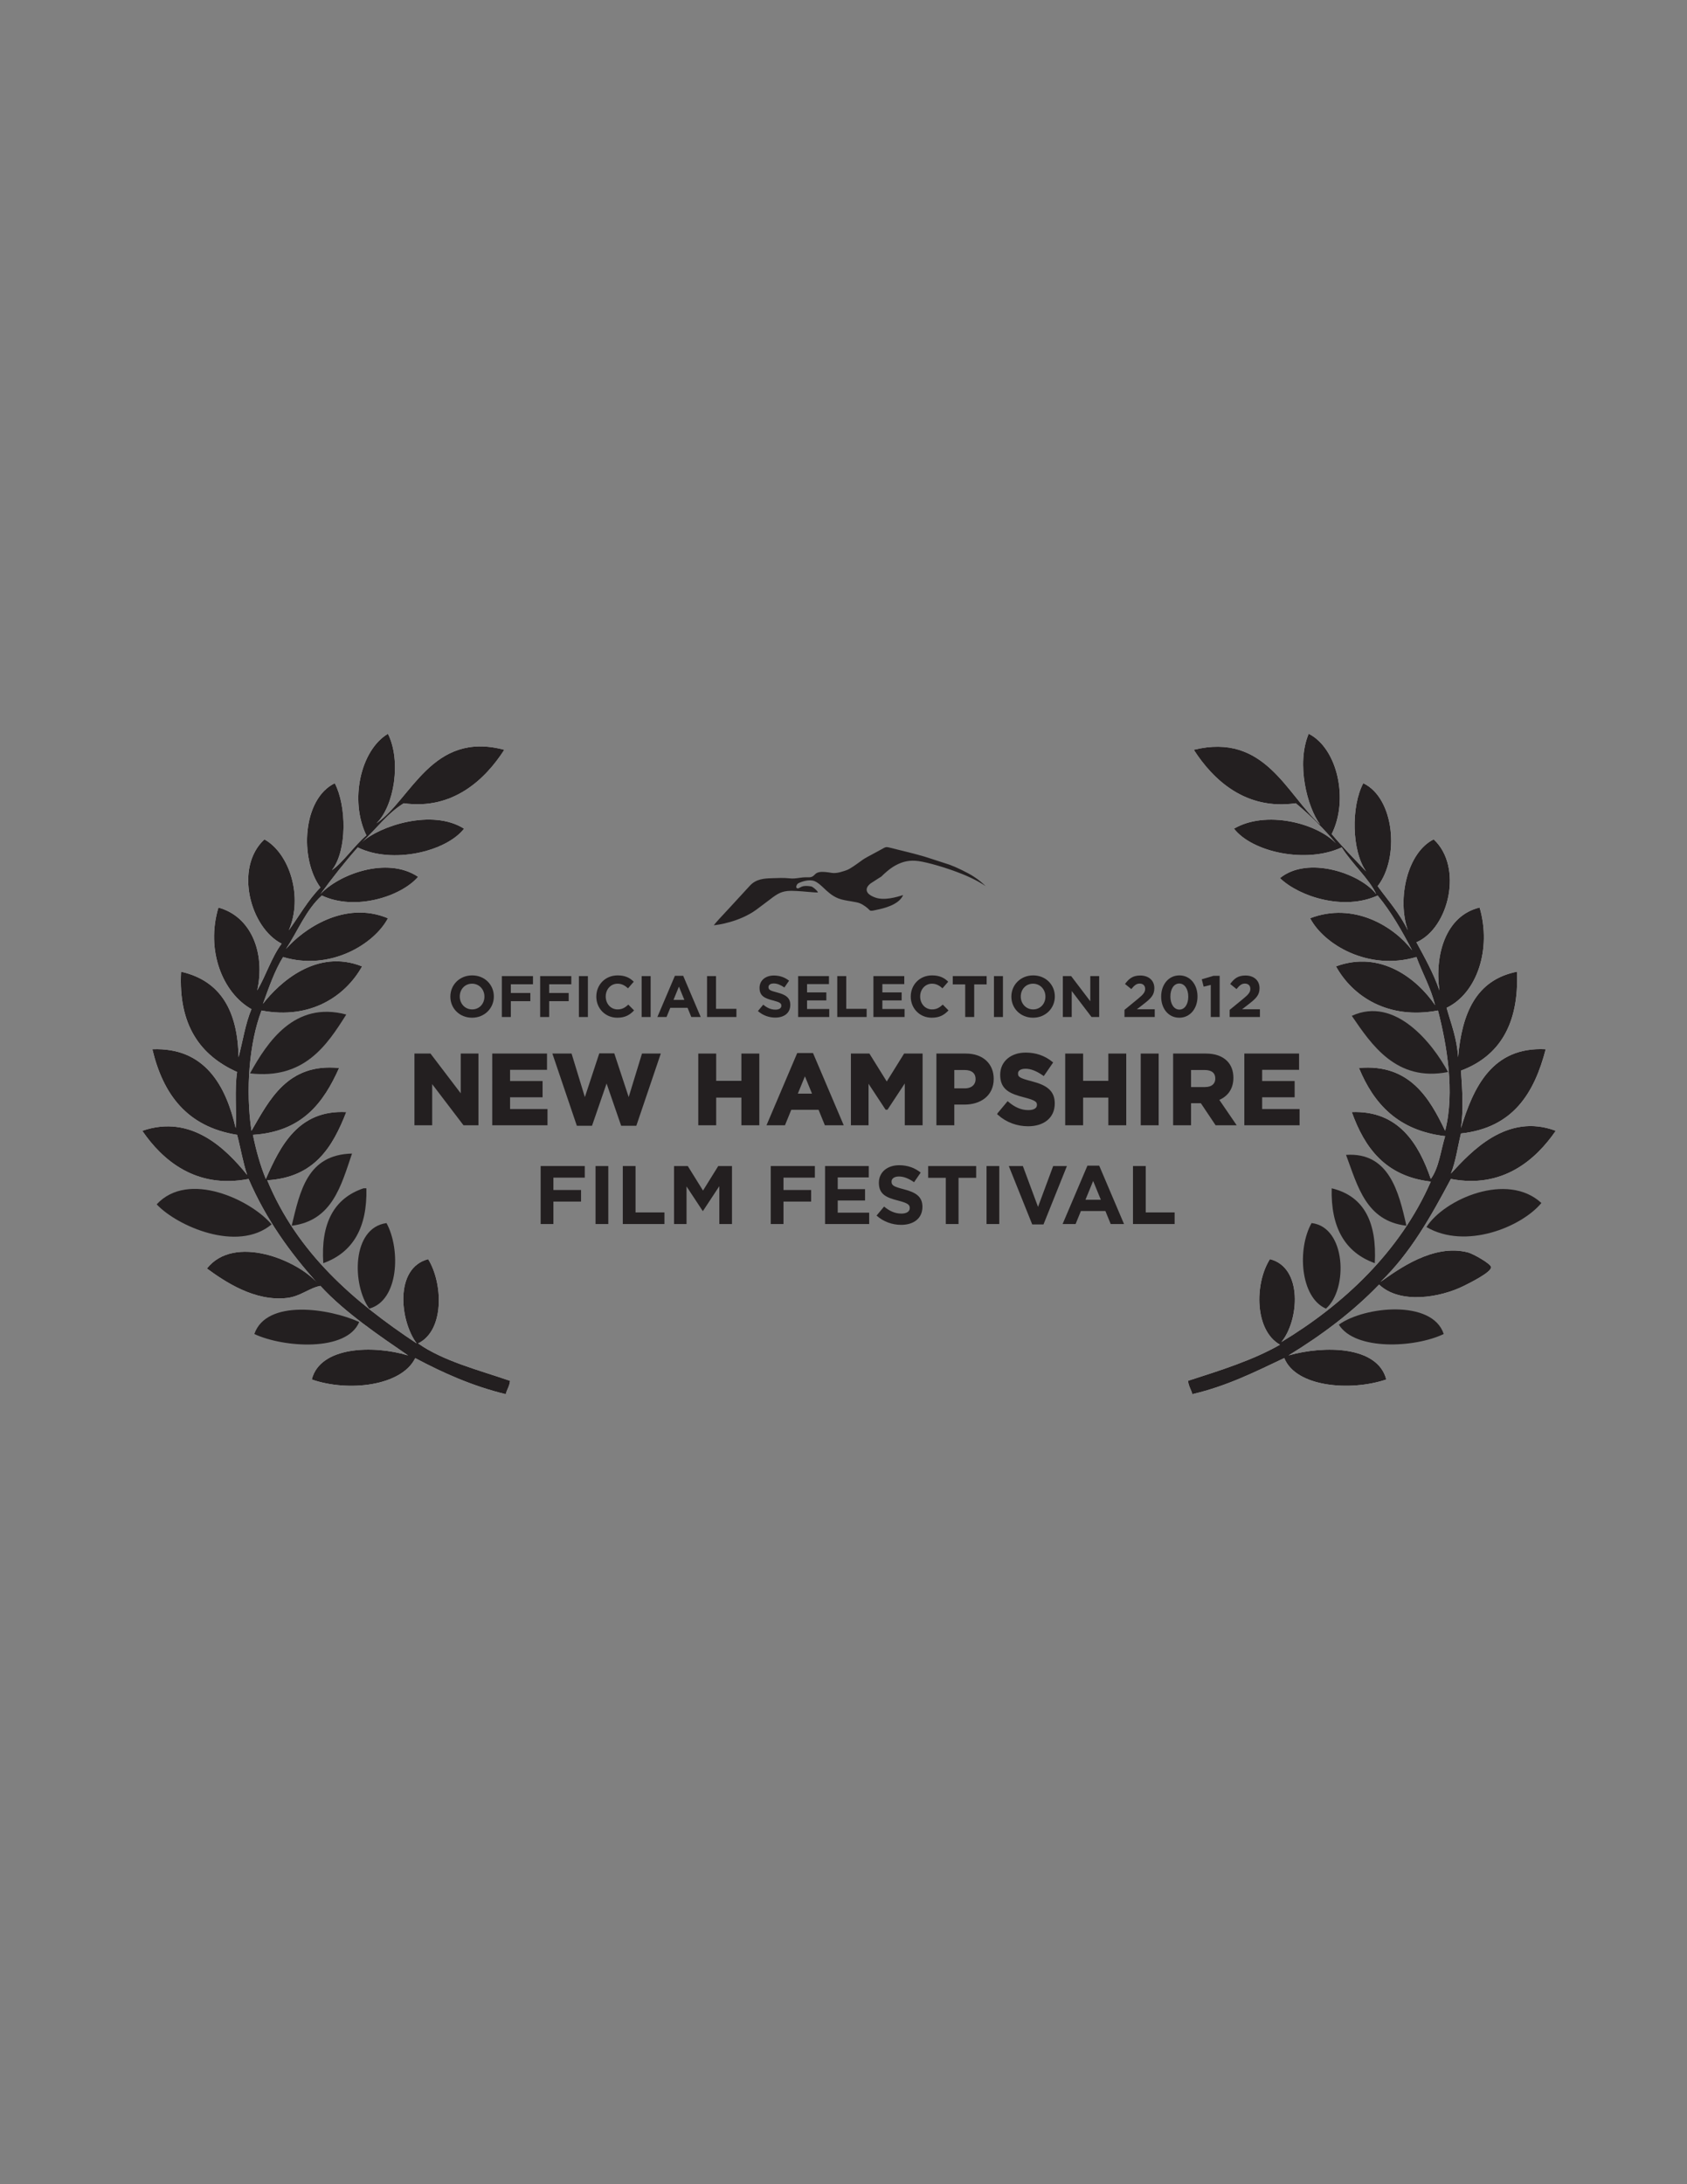 <svg clip-rule="evenodd" fill-rule="evenodd" viewBox="0 0 2550 3300" xmlns="http://www.w3.org/2000/svg"><rect x="0" y="0" width="2550" height="3300" fill="#808080" stroke="none"/><path d="m0-18.635c-7.007 11.108-15.233 23.621-34.914 21.331 6.313-11.362 16.129-26.317 34.914-21.331" fill="#231f20" transform="matrix(4.167 0 0 4.167 523.409 1610.451)"/><path d="m0-26.172c-4.005 11.784-7.194 24.328-21.889 26.172 3.066-12.662 5.65-25.767 21.889-26.172" fill="#231f20" transform="matrix(4.167 0 0 4.167 532.096 1851.914)"/><path d="m0-5.109c11.513-12.453 34.309-1.509 41.685 7.27-12.376 10.292-34.303.603-41.685-7.27" fill="#231f20" transform="matrix(4.167 0 0 4.167 236.823 1840.893)"/><path d="m0-27.145h1.044c.361 14.228-4.857 23.271-15.629 27.145-.955-14.459 3.871-23.546 14.585-27.145" fill="#231f20" transform="matrix(4.167 0 0 4.167 549.45 1908.477)"/><path d="m0-31.021c5.162 9.426 4.541 28.059-6.252 31.021-6.237-8.537-6.48-29.258 6.252-31.021" fill="#231f20" transform="matrix(4.167 0 0 4.167 584.2 1977.147)"/><path d="m0 6.18c4.405-12.759 27.15-9.324 38.038-4.362-4.529 10.941-27.563 9.275-38.038 4.362" fill="#231f20" transform="matrix(4.167 0 0 4.167 384.447 1989.76)"/><path d="m0-187.839c17.817 2.491 29.522-8.59 36.474-19.389-26.218-7.019-33.693 17.92-46.376 26.659 6.485-6.319 9.081-22.709 4.168-32.475-9.99 5.992-13.964 24.254-7.816 36.836-4.37 3.694-8.663 10.037-12.504 12.605 5.544-7.018 5.319-23.3 1.04-31.509-11.648 5.616-12.917 27.26-5.211 37.807-4.501 4.535-7.682 10.305-11.463 15.509 5.292-12.262.173-27.959-8.854-32.957-11.044 10.247-5.121 32.048 6.252 37.808-3.685 4.969-5.67 11.533-8.859 16.965 3.032-13.84-2.33-26.871-14.068-30.055-4.647 15.491 1.472 30.901 11.981 36.841-2.202 5.216-3.147 11.613-4.69 17.451-.278-16.543-6.301-27.744-20.841-31.022-1.026 19.372 6.964 30.361 20.323 36.356-.991 6.234-.106 14.957-.517 20.357-3.512-15.326-11.151-29.378-30.226-28.603 3.874 16.273 12.511 28.114 30.743 31.025 1.288 4.778 2.109 9.99 3.645 14.54-7.619-9.442-20.287-22.136-38.038-15.994 7.234 10.55 19.399 21.17 38.561 17.451 6.264 14.529 15.027 26.735 25.008 37.804-7.229-8.404-30.202-17.882-40.117-5.332 6.501 4.746 17.335 12.1 29.177 10.666 4.743-.569 8.176-3.725 11.983-4.359 8.867 9.681 21.701 18.268 31.788 25.205-12.792-3.858-31.938-3.217-34.91 8.723 13.233 4.628 32.599 2.365 37.515-7.758 9.949 5.285 20.453 10.062 32.824 13.092.43-1.701 1.384-2.917 1.566-4.851-11.665-4.01-24.251-7.163-33.351-13.57 9.653-4.657 9.018-21.877 3.653-30.54-12.305 3.19-10.268 22.356-4.171 30.54-22.91-15.206-43.278-32.773-54.19-59.138 17.271-1.061 23.722-12.181 28.658-24.722-17.382-.884-23.934 12.247-29.181 24.24-2.017-4.907-3.516-10.299-4.688-15.997 17.911-1.119 25.644-11.686 31.26-24.233-18.736-1.87-25.3 11.632-31.784 22.779-2.202-14.906-.788-31.991 3.649-43.626 17.803 3.412 30.504-5.277 36.474-15.994-16.396-6.567-30.024 5.876-35.952 13.571 2.156-5.916 4.189-11.938 7.294-16.967 17.179 5.162 33.108-4.723 38.037-14.057-15.837-6.604-30.904 4.137-36.992 11.149 4.31-6.486 7.264-14.245 13.022-19.389 12.044 5.691 28.728.399 34.911-6.789-11.323-7.579-28.922-.814-35.432 6.304 4.284-5.874 8.767-11.562 13.55-16.962 12.613 6.185 32.108 1.501 38.558-6.787-11.556-7.341-30.643-.971-36.996 4.851 5.098-4.635 9.046-10.333 15.113-14.059" fill="#fff" transform="matrix(4.167 0 0 4.167 610.25 1996.377)"/><path d="m0-159.724c6.353-5.822 25.439-12.19 36.995-4.85-6.449 8.29-25.948 12.974-38.558 6.789-4.782 5.4-9.265 11.085-13.548 16.963 6.509-7.121 24.109-13.885 35.431-6.303-6.183 7.185-22.867 12.479-34.911 6.784-5.758 5.147-8.712 12.905-13.025 19.389 6.091-7.012 21.158-17.753 36.995-11.146-4.928 9.333-20.862 19.216-38.037 14.058-3.105 5.025-5.14 11.051-7.298 16.966 5.928-7.694 19.556-20.141 35.956-13.571-5.974 10.715-18.672 19.406-36.474 15.995-4.437 11.632-5.856 28.719-3.65 43.622 6.485-11.144 13.05-24.645 31.785-22.779-5.616 12.55-13.353 23.118-31.26 24.233 1.168 5.7 2.671 11.09 4.688 15.998 5.247-11.992 11.799-25.125 29.18-24.241-4.934 12.542-11.386 23.664-28.662 24.722 10.917 26.369 31.286 43.931 54.195 59.141-6.101-8.184-8.134-27.35 4.171-30.54 5.365 8.662 6.001 25.885-3.653 30.54 9.096 6.404 21.686 9.558 33.348 13.568-.178 1.932-1.132 3.15-1.563 4.849-12.371-3.029-22.879-7.803-32.823-13.087-4.917 10.119-24.283 12.382-37.52 7.753 2.971-11.935 22.122-12.578 34.913-8.721-10.089-6.936-22.921-15.525-31.786-25.205-3.809.632-7.241 3.789-11.984 4.358-11.841 1.434-22.677-5.919-29.181-10.665 9.915-12.55 32.889-3.072 40.122 5.335-9.981-11.072-18.744-23.279-25.009-37.807-19.166 3.723-31.331-6.901-38.561-17.452 17.751-6.142 30.419 6.556 38.038 15.997-1.54-4.551-2.361-9.765-3.645-14.543-18.232-2.91-26.869-14.749-30.742-31.022 19.074-.778 26.714 13.278 30.222 28.599.414-5.398-.471-14.122.52-20.356-13.358-5.995-21.35-16.981-20.322-36.355 14.539 3.277 20.559 14.478 20.84 31.024 1.542-5.84 2.483-12.234 4.689-17.454-10.508-5.94-16.627-21.349-11.981-36.838 11.735 3.185 17.097 16.212 14.068 30.052 3.19-5.428 5.171-11.992 8.861-16.962-11.379-5.763-17.297-27.56-6.252-37.81 9.027 4.998 14.146 20.699 8.854 32.96 3.78-5.205 6.96-10.978 11.463-15.513-7.706-10.547-6.437-32.19 5.209-37.806 4.28 8.208 4.502 24.49-1.038 31.509 3.841-2.568 8.133-8.912 12.503-12.604-6.152-12.584-2.178-30.843 7.816-36.835 4.911 9.767 2.316 26.157-4.168 32.472 12.683-8.736 20.159-33.674 46.376-26.659-6.953 10.798-18.656 21.88-36.474 19.389-6.068 3.726-10.014 9.428-15.113 14.059" fill="#231f20" transform="matrix(4.167 0 0 4.167 547.288 1937.802)"/><path d="m0 23.873c-18.777 3.699-27.801-9.984-34.912-20.36 15.689-7.212 29.262 9.87 34.912 20.36" fill="#231f20" transform="matrix(4.167 0 0 4.167 2188.789 1520.16)"/><path d="m0-24.648c15.529-1.038 19.115 13.24 21.891 25.686-14.631-1.74-17.649-14.287-21.891-25.686" fill="#231f20" transform="matrix(4.167 0 0 4.167 2034.622 1847.564)"/><path d="m0-27.142c11.875 2.842 16.43 12.505 15.631 27.142-10.774-3.874-15.998-12.914-15.631-27.142" fill="#231f20" transform="matrix(4.167 0 0 4.167 2012.927 1908.452)"/><path d="m0-5.585c-7.225 8.718-27.475 16.996-41.685 8.727 6.412-10.112 29.314-20.138 41.685-8.727" fill="#231f20" transform="matrix(4.167 0 0 4.167 2329.894 1840.831)"/><path d="m0-31.021c12.608 1.447 13.283 24.111 5.207 31.021-9.353-4.062-10.467-21.685-5.207-31.021" fill="#231f20" transform="matrix(4.167 0 0 4.167 1982.531 1977.122)"/><path d="m0 6.494c-10.461 5.028-32.174 6.089-38.043-3.394 9.205-6.663 33.93-9.189 38.043 3.394" fill="#231f20" transform="matrix(4.167 0 0 4.167 2182.285 1988.427)"/><path d="m0-227.298c7.022 10.917 18.812 22.013 36.994 19.389 5.307 4.431 10.217 9.229 14.59 14.541-6.994-7.368-25.434-12.114-37-5.335 6.59 8.509 26.18 12.81 39.082 6.789 3.621 5.839 10.129 11.576 12.508 16.965-5.692-7.502-24.84-14.088-34.912-5.819 6.933 6.686 23.115 11.951 35.431 6.301 4.918 5.928 8.805 12.819 12.504 19.877-6.586-8.663-21.207-17.687-36.99-11.631 4.986 9.509 21.109 19.201 38.557 14.053 2.17 5.893 5.164 11.031 6.773 17.45-6.383-9.388-19.619-20.068-35.953-14.053 6.018 10.875 18.902 19.441 36.994 15.992 3.172 12.255 6.195 29.564 2.604 43.626-5.604-11.796-12.94-24.422-31.262-22.783 5.348 12.961 14.141 22.715 31.262 24.721-1.616 5.276-2.243 11.484-5.207 15.513-4.336-12.68-11.702-24.894-28.659-24.241 4.663 12.951 12.141 23.28 28.659 25.206-11.153 25.503-31.854 44.699-54.194 58.166 6.432-7.82 7.858-27.046-4.17-30.049-5.668 8.988-5.545 25.842 3.651 31.022-9.78 5.61-21.608 9.305-33.352 13.085.184 1.933 1.137 3.151 1.563 4.847 12.642-2.945 22.855-8.137 33.349-13.091 4.266 10.604 24.164 12.125 37.002 7.767-3.088-12.155-22.369-12.42-35.439-8.729 12.164-7.432 23.304-15.81 32.83-25.689 7.59 7.234 22.191 4.744 30.74.484 1.93-.963 9.965-4.894 9.904-6.787-.046-1.219-6.519-4.855-8.341-5.332-12.727-3.36-25.664 6.407-31.782 10.666 10.774-10.336 18.276-23.719 25.528-37.325 18.861 3.652 30.865-7.046 38.037-17.451-17.785-6.683-30.871 7.745-38.037 15.512 1.757-4.347 2.461-9.669 3.65-14.544 18.975-2.061 26.6-14.678 30.742-30.536-19.517-1.027-26.275 14.006-30.742 28.599.953-6.498.492-14.25 0-20.848 13.986-5.243 21.092-16.892 20.322-35.865-15.021 2.986-19.984 15.334-21.363 31.022-.408-6.892-2.555-12.168-4.17-17.936 11.051-5.291 16.363-21.252 11.986-36.356-12.271 2.915-16.388 17.108-14.589 30.059-2.196-6.358-5.319-11.862-8.336-17.454 11.884-5.18 16.984-27.408 6.254-37.322-9.598 4.764-13.33 21.588-9.385 32.96-2.875-6.05-7.158-10.785-10.94-15.995 7.989-10.214 6.178-31.89-5.211-37.325-4.484 8.469-4.207 24.594 1.041 31.991-4.218-4.474-8.56-8.836-12.501-13.567 6.236-12.354 2.16-31.04-8.342-36.356-4.598 10.938-.539 26.644 4.172 32.96-12.307-11.033-20.022-33.478-45.852-27.144" fill="#fff" transform="matrix(4.167 0 0 4.167 1804.501 2079.972)"/><g fill="#231f20"><path d="m0-173.01c-4.711-6.316-8.77-22.021-4.172-32.96 10.502 5.319 14.578 24.003 8.342 36.356 3.941 4.732 8.283 9.093 12.502 13.568-5.248-7.397-5.525-23.522-1.041-31.991 11.389 5.434 13.199 27.111 5.211 37.324 3.781 5.211 8.064 9.946 10.939 15.995-3.945-11.371-.213-28.195 9.385-32.96 10.73 9.914 5.631 32.142-6.254 37.322 3.018 5.592 6.141 11.096 8.336 17.454-1.799-12.95 2.318-27.143 14.59-30.059 4.377 15.104-.936 31.065-11.986 36.356 1.615 5.768 3.761 11.044 4.169 17.937 1.379-15.689 6.342-28.036 21.364-31.023.769 18.973-6.336 30.622-20.322 35.865.492 6.598.953 14.35 0 20.848 4.466-14.593 11.226-29.626 30.742-28.598-4.143 15.857-11.768 28.474-30.742 30.536-1.19 4.875-1.893 10.196-3.651 14.544 7.166-7.768 20.252-22.196 38.037-15.513-7.172 10.405-19.176 21.103-38.037 17.451-7.252 13.607-14.754 26.989-25.527 37.325 6.117-4.26 19.055-14.025 31.781-10.666 1.822.477 8.295 4.114 8.342 5.332.06 1.894-7.975 5.824-9.904 6.791-8.549 4.256-23.151 6.746-30.741-.488-9.525 9.879-20.666 18.258-32.83 25.689 13.071-3.691 32.352-3.425 35.44 8.729-12.838 4.358-32.737 2.838-37.002-7.767-10.494 4.954-20.707 10.147-33.35 13.091-.426-1.696-1.379-2.914-1.562-4.846 11.744-3.781 23.572-7.476 33.351-13.085-9.195-5.18-9.318-22.035-3.648-31.023 12.025 3.003 10.603 22.23 4.168 30.05 22.34-13.468 43.041-32.664 54.193-58.166-16.518-1.927-23.996-12.256-28.658-25.206 16.957-.653 24.322 11.56 28.658 24.24 2.965-4.028 3.592-10.236 5.207-15.513-17.119-2.005-25.914-11.759-31.262-24.717 18.323-1.642 25.659 10.983 31.262 22.779 3.592-14.062.568-31.37-2.603-43.626-18.092 3.449-30.977-5.116-36.994-15.991 16.333-6.016 29.57 4.665 35.953 14.055-1.61-6.422-4.604-11.559-6.774-17.453-17.447 5.152-33.57-4.544-38.557-14.052 15.784-6.056 30.405 2.968 36.995 11.63-3.703-7.057-7.59-13.946-12.508-19.877-12.317 5.65-28.498.385-35.432-6.3 10.074-8.27 29.221-1.684 34.912 5.818-2.379-5.388-8.886-11.125-12.507-16.965-12.903 6.022-32.489 1.72-39.082-6.789 11.566-6.778 30.005-2.032 37 5.335-4.374-5.311-9.284-10.109-14.59-14.541-18.182 2.624-29.973-8.472-36.995-19.389 25.831-6.334 33.545 16.112 45.852 27.144" transform="matrix(4.167 0 0 4.167 1995.552 1966.872)"/><path d="m0-15.46-8.898-2.885-4.153-1.153s-8.958-2.223-8.969-2.232c-.906-.194-1.171-.21-2.74.726l-2.586 1.405c-1.599.849-3.419 1.806-4.232 2.403l-.334.242c-1.968 1.442-4.16 3.006-5.207 3.384-1.225.454-3.76 1.396-5.608 1.075-1.485-.251-3.186-.494-4.408-.294-1.035.185-1.405.563-1.801.964-.465.467-.98.99-2.305.935-1.568-.056-2.568.095-3.529.24-1.015.144-1.982.288-3.408.124-1.659-.2-4.368-.119-5.837-.052l-.496.022c-2.518.075-5.642.178-7.958 2.76 0 0-7.888 8.565-7.888 8.571l-.56.598c-1.697 1.812-3.668 3.926-4.596 5.107 1.197-.034 9.345-1.178 15.47-5.656l3.884-2.913c3.255-2.506 4.612-3.538 7.354-3.83 1.831-.188 4.86.081 7.292.292 1.582.139 3.372.289 3.768.226.003-.114-.218-.499-.712-.969-.335-.306-1.205-1.133-1.811-1.231-1.375-.232-2.564-.211-3.263.069l-.958.474c-.26.153-.521.301-.825.121l-.285-.253.013-.304c.032-.442.307-1.03.86-1.293 1.257-.621 3.89-1.464 5.748-.721 1.233.493 2.293 1.502 3.419 2.569 1.394 1.312 2.974 2.801 5.216 3.693 1.254.506 3.043.799 4.618 1.056 1.301.222 2.437.413 3.112.685 1.532.606 2.984 1.815 3.531 2.438.311.348.681.434 2.207.064l.601-.133c2.055-.427 7.954-1.696 9.433-5.317-2.345.755-6.91 2.1-10.184.867-1.879-.703-2.87-1.539-3.012-2.553-.13-.87.367-1.734 1.478-2.578l3.104-2s.684-.396.728-.454c.769-.751 2.816-2.772 5.1-4.02 2.789-1.527 5.295-1.996 8.377-1.584 3.184.442 10.029 2.338 15.994 4.755 4.817 1.958 7.49 3.714 8.346 4.318-.869-.862-2.367-2.206-4.371-3.492-2.219-1.44-6.506-3.477-8.719-4.266" fill-rule="nonzero" transform="matrix(4.167 0 0 4.167 1435.272 1370.868)"/><path d="m0 .085v-.042c0-2.544-1.865-4.664-4.493-4.664s-4.451 2.078-4.451 4.621v.043c0 2.543 1.865 4.662 4.493 4.662s4.451-2.077 4.451-4.62m-12.356 0v-.042c0-4.218 3.327-7.673 7.905-7.673 4.578 0 7.864 3.412 7.864 7.63v.043c0 4.217-3.328 7.672-7.906 7.672s-7.863-3.413-7.863-7.63" fill-rule="nonzero" transform="matrix(4.167 0 0 4.167 732.238 1505.464)"/><path d="m0-14.836h11.297v2.967h-8.033v3.158h7.079v2.967h-7.079v5.744h-3.264z" fill-rule="nonzero" transform="matrix(4.167 0 0 4.167 758.559 1536.551)"/><path d="m0-14.836h11.297v2.967h-8.033v3.158h7.079v2.967h-7.079v5.744h-3.264z" fill-rule="nonzero" transform="matrix(4.167 0 0 4.167 816.492 1536.551)"/><path d="m875.042 1474.735h13.6v61.817h-13.6z" stroke-width="4.167"/><path d="m0 .085v-.042c0-4.218 3.179-7.673 7.736-7.673 2.797 0 4.472.933 5.849 2.289l-2.077 2.395c-1.144-1.038-2.31-1.675-3.794-1.675-2.501 0-4.302 2.078-4.302 4.621v.043c0 2.543 1.759 4.662 4.302 4.662 1.696 0 2.735-.678 3.9-1.738l2.077 2.098c-1.525 1.632-3.221 2.65-6.083 2.65-4.365 0-7.608-3.37-7.608-7.63" fill-rule="nonzero" transform="matrix(4.167 0 0 4.167 901.363 1505.464)"/><path d="m969.892 1474.735h13.6v61.817h-13.6z" stroke-width="4.167"/><path d="m0 2.522-1.971-4.811-1.971 4.811zm-3.433-8.732h3.009l6.359 14.942h-3.413l-1.356-3.328h-6.273l-1.357 3.328h-3.328z" fill-rule="nonzero" transform="matrix(4.167 0 0 4.167 1034.447 1500.168)"/><path d="m0-14.836h3.264v11.869h7.397v2.967h-10.661z" fill-rule="nonzero" transform="matrix(4.167 0 0 4.167 1068.713 1536.551)"/><path d="m0 10.512 1.929-2.311c1.335 1.103 2.734 1.802 4.429 1.802 1.335 0 2.141-.53 2.141-1.399v-.042c0-.827-.509-1.251-2.989-1.886-2.988-.764-4.917-1.59-4.917-4.536v-.043c0-2.691 2.162-4.471 5.193-4.471 2.162 0 4.006.678 5.51 1.886l-1.695 2.458c-1.314-.911-2.607-1.462-3.857-1.462-1.251 0-1.908.572-1.908 1.293v.042c0 .975.636 1.293 3.2 1.95 3.01.784 4.706 1.865 4.706 4.451v.042c0 2.946-2.247 4.6-5.448 4.6-2.246 0-4.514-.785-6.294-2.374" fill-rule="nonzero" transform="matrix(4.167 0 0 4.167 1145.634 1483.743)"/><path d="m0-14.836h11.191v2.903h-7.948v3.01h6.994v2.904h-6.994v3.115h8.054v2.904h-11.297z" fill-rule="nonzero" transform="matrix(4.167 0 0 4.167 1206.393 1536.551)"/><path d="m0-14.836h3.264v11.869h7.397v2.967h-10.661z" fill-rule="nonzero" transform="matrix(4.167 0 0 4.167 1265.564 1536.551)"/><path d="m0-14.836h11.19v2.903h-7.947v3.01h6.994v2.904h-6.994v3.115h8.054v2.904h-11.297z" fill-rule="nonzero" transform="matrix(4.167 0 0 4.167 1320.23 1536.551)"/><path d="m0 .085v-.042c0-4.218 3.18-7.673 7.736-7.673 2.798 0 4.472.933 5.85 2.289l-2.077 2.395c-1.145-1.038-2.311-1.675-3.794-1.675-2.501 0-4.303 2.078-4.303 4.621v.043c0 2.543 1.76 4.662 4.303 4.662 1.695 0 2.734-.678 3.9-1.738l2.076 2.098c-1.525 1.632-3.22 2.65-6.082 2.65-4.366 0-7.609-3.37-7.609-7.63" fill-rule="nonzero" transform="matrix(4.167 0 0 4.167 1376.659 1505.464)"/><path d="m0-8.818h-4.515v-3.009h12.293v3.009h-4.514v11.827h-3.264z" fill-rule="nonzero" transform="matrix(4.167 0 0 4.167 1458.968 1524.014)"/><path d="m1502.418 1474.735h13.6v61.817h-13.6z" stroke-width="4.167"/><path d="m0 .085v-.042c0-2.544-1.865-4.664-4.493-4.664s-4.451 2.078-4.451 4.621v.043c0 2.543 1.865 4.662 4.494 4.662 2.628 0 4.45-2.077 4.45-4.62m-12.356 0v-.042c0-4.218 3.328-7.673 7.906-7.673 4.577 0 7.862 3.412 7.862 7.63v.043c0 4.217-3.327 7.672-7.905 7.672s-7.863-3.413-7.863-7.63" fill-rule="nonzero" transform="matrix(4.167 0 0 4.167 1580.222 1505.464)"/><path d="m0-14.836h3.01l6.952 9.135v-9.135h3.221v14.836h-2.777l-7.184-9.432v9.432h-3.222z" fill-rule="nonzero" transform="matrix(4.167 0 0 4.167 1606.539 1536.551)"/><path d="m0 9.876 4.938-4.048c1.844-1.526 2.565-2.331 2.565-3.56 0-1.251-.826-1.929-1.992-1.929-1.145 0-1.929.636-3.031 1.992l-2.289-1.844c1.462-1.992 2.882-3.073 5.532-3.073 3.073 0 5.108 1.801 5.108 4.578v.042c0 2.48-1.271 3.709-3.9 5.744l-2.416 1.865h6.464v2.819h-10.979z" fill-rule="nonzero" transform="matrix(4.167 0 0 4.167 1699.71 1484.626)"/><path d="m0 .085v-.042c0-2.692-1.313-4.727-3.264-4.727-1.95 0-3.221 1.971-3.221 4.684v.043c0 2.712 1.293 4.726 3.263 4.726 1.972 0 3.222-1.993 3.222-4.684m-9.834 0v-.042c0-4.303 2.671-7.673 6.612-7.673 3.921 0 6.571 3.328 6.571 7.63v.043c0 4.302-2.65 7.672-6.613 7.672-3.964 0-6.57-3.328-6.57-7.63" fill-rule="nonzero" transform="matrix(4.167 0 0 4.167 1796.143 1505.464)"/><path d="m0-8.33-2.586.636-.678-2.671 4.26-1.271h2.226v14.942h-3.222z" fill-rule="nonzero" transform="matrix(4.167 0 0 4.167 1830.156 1522.776)"/><path d="m0 9.876 4.938-4.048c1.844-1.526 2.565-2.331 2.565-3.56 0-1.251-.826-1.929-1.992-1.929-1.145 0-1.929.636-3.031 1.992l-2.289-1.844c1.462-1.992 2.882-3.073 5.532-3.073 3.073 0 5.108 1.801 5.108 4.578v.042c0 2.48-1.271 3.709-3.9 5.744l-2.416 1.865h6.464v2.819h-10.979z" fill-rule="nonzero" transform="matrix(4.167 0 0 4.167 1858.71 1484.622)"/><path d="m0-25.004h5.072l11.717 15.395v-15.395h5.429v25.004h-4.679l-12.109-15.896v15.896h-5.43z" fill-rule="nonzero" stroke="#231f20" transform="matrix(4.167 0 0 4.167 628.555 1698.047)"/><path d="m0-25.004h18.861v4.894h-13.396v5.072h11.788v4.894h-11.788v5.251h13.574v4.893h-19.039z" fill-rule="nonzero" stroke="#231f20" transform="matrix(4.167 0 0 4.167 746.155 1698.047)"/><path d="m0-25.111h5.894l5.179 16.931 5.609-17.003h4.714l5.609 17.003 5.179-16.931h5.752l-8.538 25.183h-4.787l-5.643-16.36-5.644 16.36h-4.787z" fill-rule="nonzero" stroke="#231f20" transform="matrix(4.167 0 0 4.167 837.851 1698.493)"/><path d="m0-25.004h5.501v9.895h10.145v-9.895h5.501v25.004h-5.501v-10.037h-10.145v10.037h-5.501z" fill-rule="nonzero" stroke="#231f20" transform="matrix(4.167 0 0 4.167 1057.559 1698.047)"/><path d="m0 4.251-3.322-8.109-3.322 8.109zm-5.787-14.717h5.073l10.716 25.183h-5.751l-2.286-5.609h-10.574l-2.286 5.609h-5.608z" fill-rule="nonzero" stroke="#231f20" transform="matrix(4.167 0 0 4.167 1230.522 1636.726)"/><path d="m0-25.004h5.93l6.572 10.573 6.573-10.573h5.93v25.004h-5.466v-16.324l-7.037 10.681h-.143l-6.965-10.574v16.217h-5.394z" fill-rule="nonzero" stroke="#231f20" transform="matrix(4.167 0 0 4.167 1288.284 1698.047)"/><path d="m0 .214c2.751 0 4.358-1.643 4.358-3.787v-.071c0-2.465-1.714-3.787-4.465-3.787h-4.25v7.645zm-9.858-12.609h10.215c5.965 0 9.574 3.536 9.574 8.644v.071c0 5.787-4.501 8.788-10.11 8.788h-4.178v7.501h-5.501z" fill-rule="nonzero" stroke="#231f20" transform="matrix(4.167 0 0 4.167 1458.572 1645.51)"/><path d="m0 17.717 3.25-3.894c2.251 1.858 4.608 3.037 7.466 3.037 2.251 0 3.608-.893 3.608-2.358v-.071c0-1.394-.857-2.108-5.037-3.18-5.036-1.285-8.287-2.679-8.287-7.644v-.071c0-4.537 3.644-7.537 8.752-7.537 3.644 0 6.751 1.143 9.287 3.179l-2.857 4.143c-2.215-1.536-4.394-2.464-6.502-2.464s-3.215.964-3.215 2.179v.071c0 1.643 1.072 2.179 5.394 3.287 5.073 1.321 7.93 3.143 7.93 7.501v.071c0 4.966-3.786 7.752-9.18 7.752-3.787 0-7.609-1.322-10.609-4.001z" fill-rule="nonzero" stroke="#231f20" transform="matrix(4.167 0 0 4.167 1509.785 1609.047)"/><path d="m0-25.004h5.501v9.895h10.145v-9.895h5.5v25.004h-5.5v-10.037h-10.145v10.037h-5.501z" fill-rule="nonzero" stroke="#231f20" transform="matrix(4.167 0 0 4.167 1612.197 1698.047)"/><path d="m1726.368 1593.864h22.921v104.183h-22.921z" stroke="#231f20" stroke-width="4.167"/><path d="m0-.714c2.679 0 4.215-1.429 4.215-3.537v-.071c0-2.357-1.644-3.572-4.322-3.572h-5.465v7.18zm-11.073-12.145h11.43c3.179 0 5.644.893 7.287 2.536 1.393 1.393 2.143 3.358 2.143 5.715v.072c0 4.036-2.179 6.572-5.358 7.751l6.108 8.93h-6.43l-5.357-8.002h-4.322v8.002h-5.501z" fill-rule="nonzero" stroke="#231f20" transform="matrix(4.167 0 0 4.167 1821.481 1647.443)"/><path d="m0-25.004h18.86v4.894h-13.395v5.072h11.788v4.894h-11.788v5.251h13.574v4.893h-19.039z" fill-rule="nonzero" stroke="#231f20" transform="matrix(4.167 0 0 4.167 1882.964 1698.047)"/><path d="m0-21.021h16.005v4.204h-11.38v4.475h10.029v4.204h-10.029v8.138h-4.625z" fill-rule="nonzero" transform="matrix(4.167 0 0 4.167 817.23 1849.322)"/><path d="m900.205 1761.735h19.271v87.588h-19.271z" stroke-width="4.167"/><path d="m0-21.021h4.625v16.816h10.48v4.205h-15.105z" fill-rule="nonzero" transform="matrix(4.167 0 0 4.167 941.38 1849.322)"/><path d="m0-21.021h4.985l5.525 8.889 5.526-8.889h4.985v21.021h-4.595v-13.724l-5.916 8.978h-.12l-5.856-8.888v13.634h-4.534z" fill-rule="nonzero" transform="matrix(4.167 0 0 4.167 1018.847 1849.322)"/><path d="m0-21.021h16.005v4.204h-11.38v4.475h10.029v4.204h-10.029v8.138h-4.625z" fill-rule="nonzero" transform="matrix(4.167 0 0 4.167 1165.026 1849.322)"/><path d="m0-21.021h15.855v4.114h-11.26v4.264h9.909v4.114h-9.909v4.414h11.411v4.115h-16.006z" fill-rule="nonzero" transform="matrix(4.167 0 0 4.167 1247.126 1849.322)"/><path d="m0 14.895 2.732-3.272c1.892 1.561 3.874 2.551 6.277 2.551 1.891 0 3.033-.75 3.033-1.981v-.06c0-1.172-.721-1.772-4.234-2.673-4.235-1.081-6.967-2.252-6.967-6.426v-.06c0-3.813 3.062-6.337 7.357-6.337 3.063 0 5.676.961 7.808 2.673l-2.402 3.483c-1.863-1.291-3.695-2.072-5.466-2.072-1.772 0-2.702.812-2.702 1.832v.061c0 1.381.9 1.832 4.534 2.762 4.263 1.111 6.666 2.643 6.666 6.306v.061c0 4.173-3.183 6.515-7.717 6.515-3.184 0-6.397-1.11-8.919-3.363" fill-rule="nonzero" transform="matrix(4.167 0 0 4.167 1324.972 1774.493)"/><path d="m0-12.493h-6.396v-4.264h17.417v4.264h-6.396v16.757h-4.625z" fill-rule="nonzero" transform="matrix(4.167 0 0 4.167 1429.609 1831.556)"/><path d="m1491.189 1761.735h19.271v87.588h-19.271z" stroke-width="4.167"/><path d="m0-21.171h5.104l5.497 14.805 5.495-14.805h4.985l-8.499 21.171h-4.084z" fill-rule="nonzero" transform="matrix(4.167 0 0 4.167 1524.86 1849.947)"/><path d="m0 3.573-2.792-6.816-2.793 6.816zm-4.864-12.372h4.264l9.008 21.171h-4.834l-1.922-4.715h-8.888l-1.922 4.715h-4.715z" fill-rule="nonzero" transform="matrix(4.167 0 0 4.167 1663.997 1797.772)"/><path d="m0-21.021h4.624v16.816h10.48v4.205h-15.104z" fill-rule="nonzero" transform="matrix(4.167 0 0 4.167 1712.572 1849.322)"/></g></svg>
